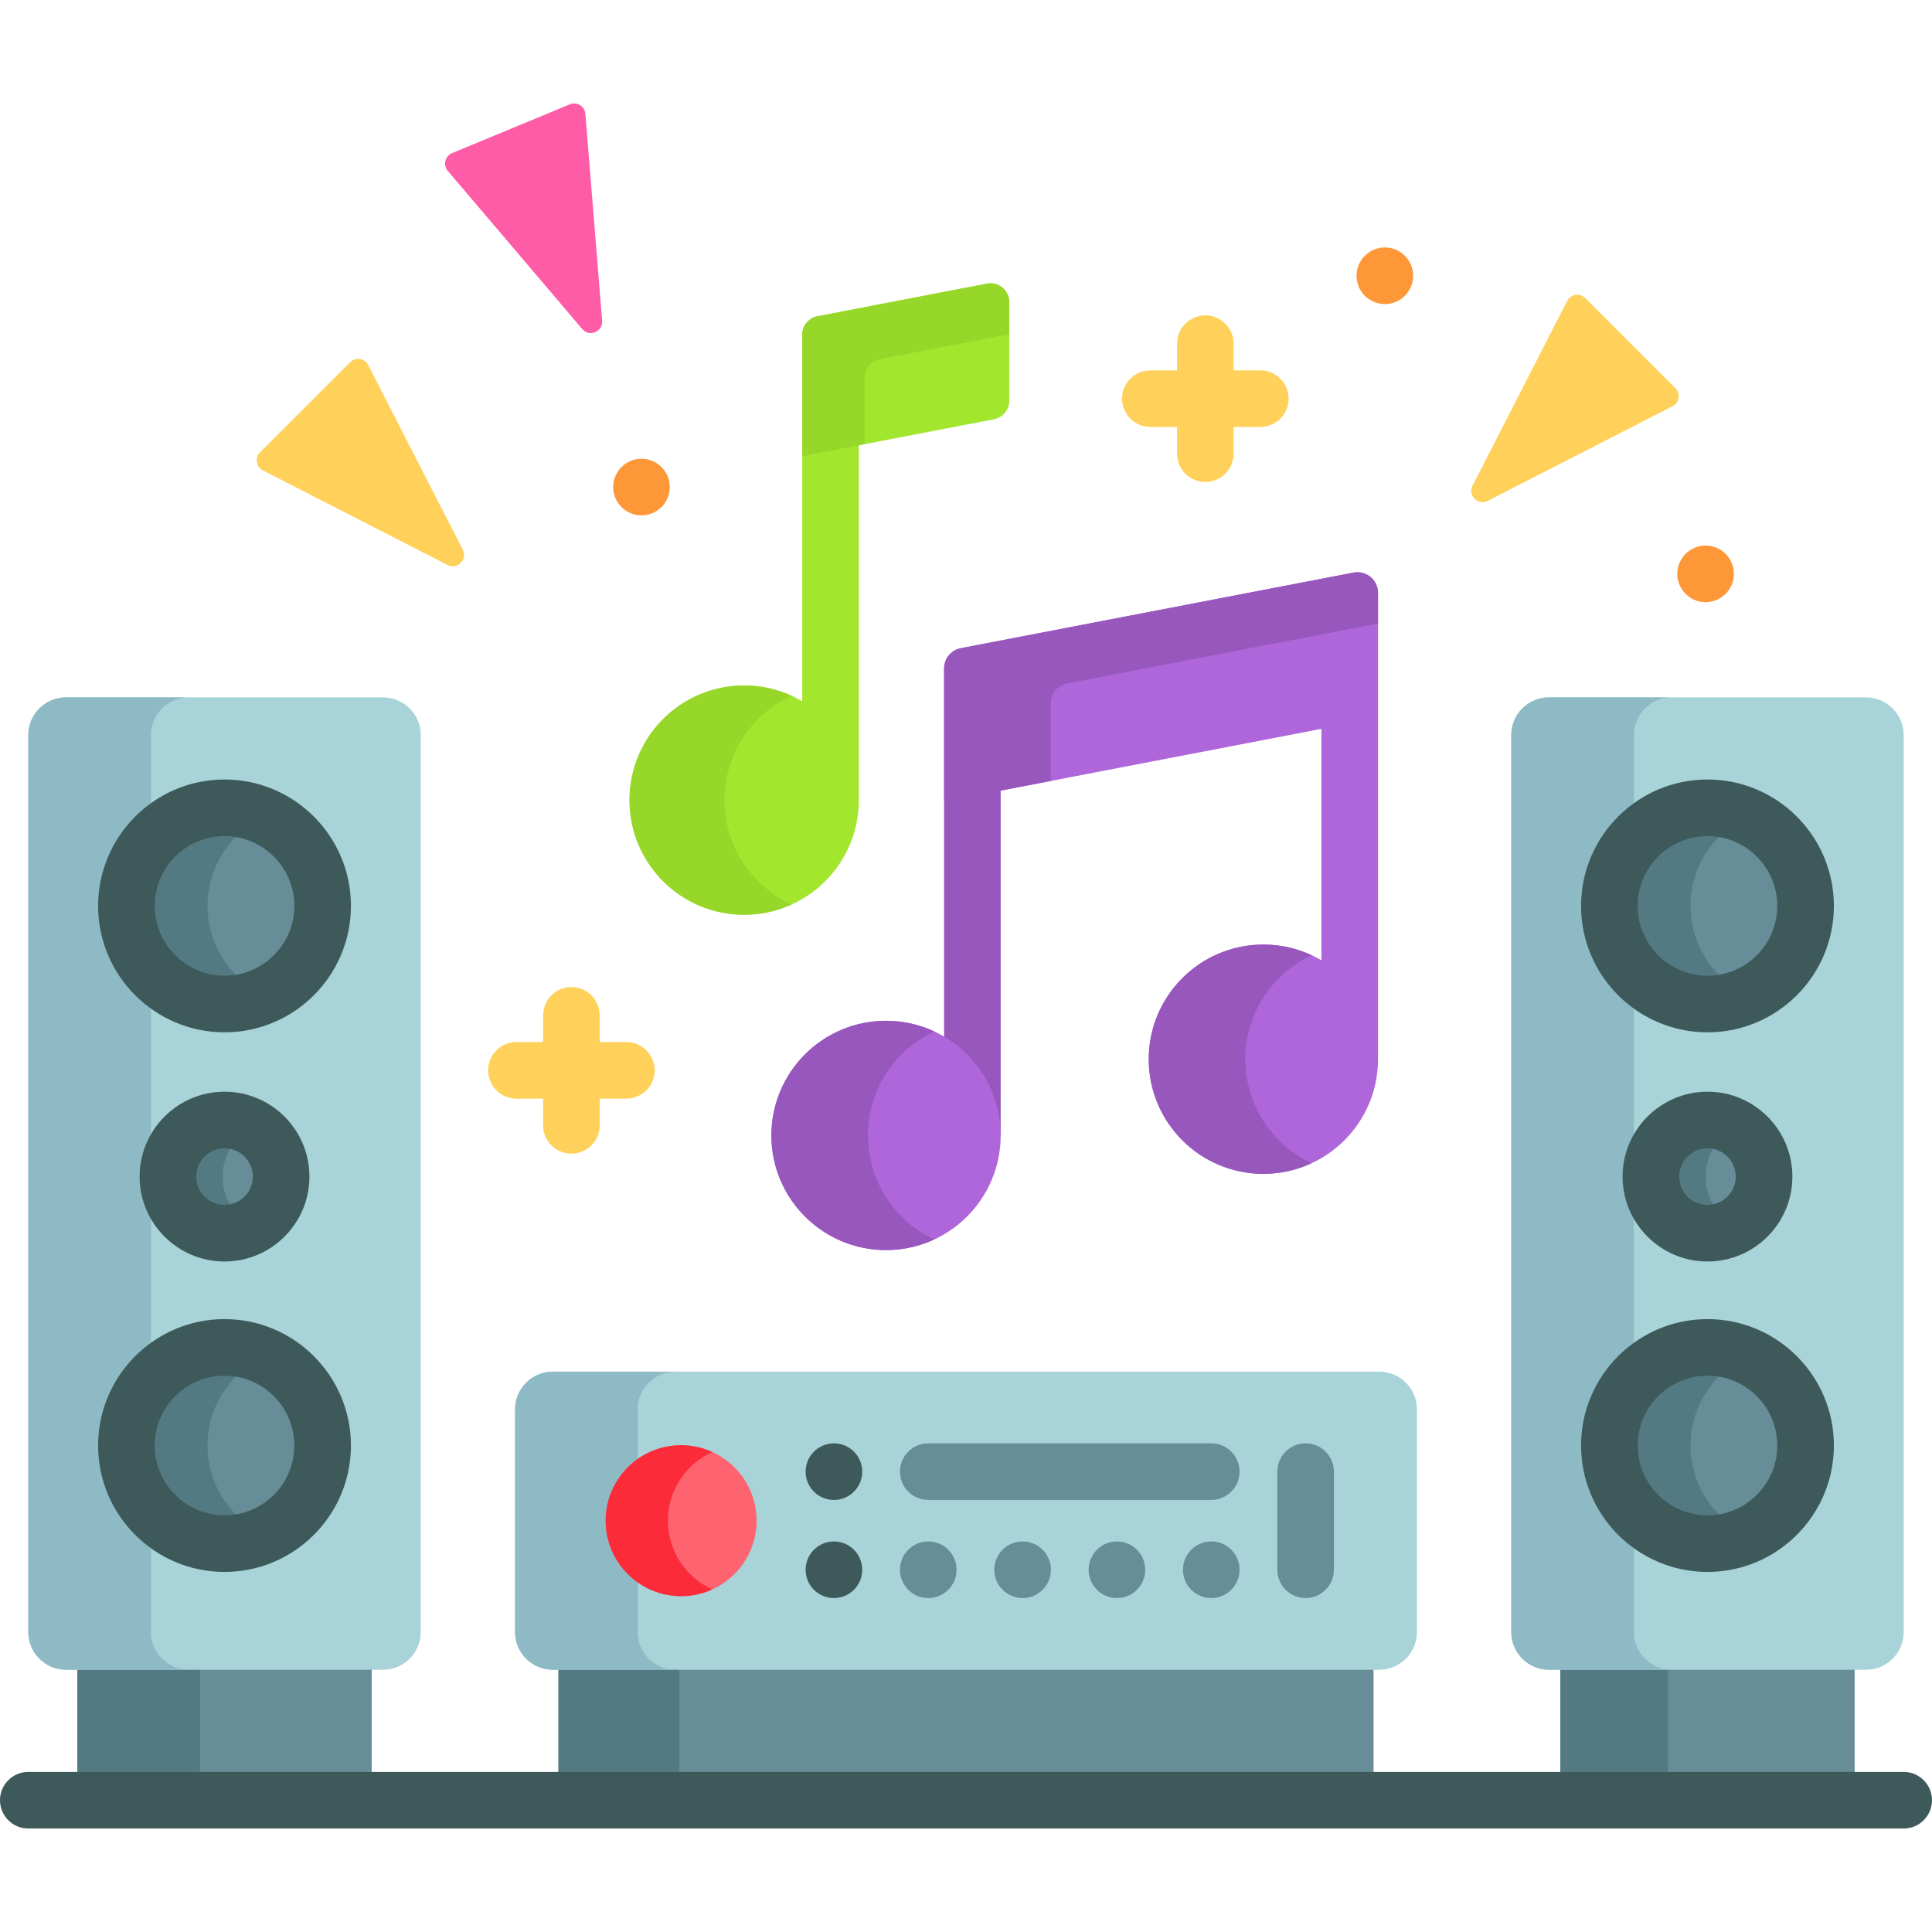 <svg id="Capa_1" enable-background="new 0 0 512 512" height="512" viewBox="0 0 512 512" width="512" xmlns="http://www.w3.org/2000/svg"><g><path d="m358.678 151.748-104.044 20.026c-2.579.496-4.443 2.753-4.443 5.379v35.25l100-19.248v61.346c-4.513-2.656-9.768-4.185-15.384-4.185-16.781 0-30.384 13.603-30.384 30.384 0 16.78 13.603 30.384 30.384 30.384 16.78 0 30.384-13.603 30.384-30.384v-90.431-12.244-20.897c.001-3.441-3.134-6.03-6.513-5.38z" fill="#af66da"/><g><g><g><g><path d="m330.019 280.7c0-12.207 7.202-22.726 17.586-27.557-3.89-1.81-8.224-2.827-12.797-2.827-16.781 0-30.384 13.603-30.384 30.384s13.603 30.384 30.384 30.384c4.573 0 8.907-1.017 12.797-2.827-10.383-4.83-17.586-15.35-17.586-27.557z" fill="#9857bd"/></g></g><g fill="#9857bd"><path d=""/><path d="m358.678 151.748-104.044 20.026c-2.579.496-4.443 2.753-4.443 5.379v98.728c8.214 5.069 13.75 14.065 13.983 24.35l1.017.672v-91.386l13.256-2.551v-20.501c0-2.626 1.864-4.883 4.443-5.379l82.301-15.841v-8.116c0-3.442-3.134-6.031-6.513-5.381z"/></g></g><g><path d="m213.595 119.679-1 1.211v64.952c-4.513-2.656-9.768-4.185-15.384-4.185-16.78 0-30.384 13.603-30.384 30.384 0 16.78 13.603 30.384 30.384 30.384s30.384-13.603 30.384-30.384v-95.057z" fill="#a2e62e"/><g><g><path d="m192 212.041c0-12.289 7.301-22.867 17.797-27.653-3.836-1.749-8.095-2.731-12.586-2.731-16.78 0-30.384 13.603-30.384 30.384 0 16.78 13.603 30.384 30.384 30.384 4.491 0 8.75-.982 12.586-2.731-10.496-4.786-17.797-15.364-17.797-27.653z" fill="#97d729"/></g></g><g><path d="m261.528 75.169-44.878 8.638c-2.354.453-4.055 2.513-4.055 4.91v32.173l50.823-9.783c2.354-.453 4.055-2.513 4.055-4.91v-26.118c0-3.141-2.861-5.504-5.945-4.91z" fill="#a2e62e"/></g><g><path d="m229.122 100.077c0-2.397 1.701-4.457 4.055-4.91l34.297-6.602v-8.487c0-3.14-2.861-5.503-5.945-4.91l-44.878 8.638c-2.354.453-4.055 2.513-4.055 4.91v32.173l16.527-3.181v-17.631z" fill="#97d729"/></g></g></g><g><path d="m20.5 441.5h78v29.078h-78z" fill="#678d98"/><path d="m20.5 441.5h32.5v29.078h-32.5z" fill="#537983"/><g><path d="m101.5 442.5h-84c-5.523 0-10-4.477-10-10v-237.69c0-5.523 4.477-10 10-10h84c5.523 0 10 4.477 10 10v237.69c0 5.522-4.477 10-10 10z" fill="#a8d3d8"/></g><g><path d="m40 432.5v-237.69c0-5.523 4.477-10 10-10h-32.5c-5.523 0-10 4.477-10 10v237.69c0 5.523 4.477 10 10 10h32.5c-5.523 0-10-4.478-10-10z" fill="#8ebac5"/></g><g><circle cx="59.5" cy="383.077" fill="#678d98" r="26"/></g><g><g><circle cx="59.5" cy="240.077" fill="#678d98" r="26"/></g><g><path d="m55 383.077c0-10.524 6.257-19.581 15.25-23.672-3.277-1.491-6.915-2.328-10.75-2.328-14.359 0-26 11.641-26 26s11.641 26 26 26c3.835 0 7.473-.837 10.75-2.328-8.993-4.091-15.25-13.148-15.25-23.672z" fill="#537983"/></g><g><path d="m55 240.077c0-10.524 6.257-19.581 15.25-23.672-3.277-1.491-6.915-2.328-10.75-2.328-14.359 0-26 11.641-26 26s11.641 26 26 26c3.835 0 7.473-.837 10.75-2.328-8.993-4.091-15.25-13.148-15.25-23.672z" fill="#537983"/></g></g><g><circle cx="59.5" cy="311.81" fill="#678d98" r="15"/></g><g><path d="m59 311.81c0-5.654 3.131-10.572 7.75-13.129-2.149-1.19-4.619-1.871-7.25-1.871-8.284 0-15 6.716-15 15s6.716 15 15 15c2.631 0 5.101-.682 7.25-1.871-4.619-2.557-7.75-7.475-7.75-13.129z" fill="#537983"/></g><g><g><path d="m59.5 273.577c-18.472 0-33.5-15.028-33.5-33.5s15.028-33.5 33.5-33.5 33.5 15.028 33.5 33.5-15.028 33.5-33.5 33.5zm0-52c-10.201 0-18.5 8.299-18.5 18.5s8.299 18.5 18.5 18.5 18.5-8.299 18.5-18.5-8.299-18.5-18.5-18.5z" fill="#3e5959"/></g><g><path d="m59.5 416.577c-18.472 0-33.5-15.028-33.5-33.5s15.028-33.5 33.5-33.5 33.5 15.028 33.5 33.5-15.028 33.5-33.5 33.5zm0-52c-10.201 0-18.5 8.299-18.5 18.5s8.299 18.5 18.5 18.5 18.5-8.299 18.5-18.5-8.299-18.5-18.5-18.5z" fill="#3e5959"/></g></g><g><path d="m59.5 334.31c-12.406 0-22.5-10.093-22.5-22.5s10.094-22.5 22.5-22.5 22.5 10.093 22.5 22.5-10.094 22.5-22.5 22.5zm0-30c-4.136 0-7.5 3.364-7.5 7.5s3.364 7.5 7.5 7.5 7.5-3.364 7.5-7.5-3.364-7.5-7.5-7.5z" fill="#3e5959"/></g></g><path d="m413.5 441.5h78v29.078h-78z" fill="#678d98"/><path d="m413.5 441.5h28.5v29.078h-28.5z" fill="#537983"/><path d="m148 441.5h216v29.078h-216z" fill="#678d98"/><path d="m148 441.5h32v29.078h-32z" fill="#537983"/><g><path d="m494.5 442.5h-84c-5.523 0-10-4.477-10-10v-237.69c0-5.523 4.477-10 10-10h84c5.523 0 10 4.477 10 10v237.69c0 5.522-4.477 10-10 10z" fill="#a8d3d8"/></g><g><path d="m433 432.5v-237.69c0-5.523 4.477-10 10-10h-32.5c-5.523 0-10 4.477-10 10v237.69c0 5.523 4.477 10 10 10h32.5c-5.523 0-10-4.478-10-10z" fill="#8ebac5"/></g><g><g><circle cx="452.5" cy="240.077" fill="#678d98" r="26"/></g><g><circle cx="452.5" cy="383.077" fill="#678d98" r="26"/></g><g><path d="m448 383.077c0-10.524 6.257-19.581 15.25-23.672-3.277-1.491-6.915-2.328-10.75-2.328-14.359 0-26 11.641-26 26s11.641 26 26 26c3.835 0 7.473-.837 10.75-2.328-8.993-4.091-15.25-13.148-15.25-23.672z" fill="#537983"/></g><g><path d="m448 240.077c0-10.524 6.257-19.581 15.25-23.672-3.277-1.491-6.915-2.328-10.75-2.328-14.359 0-26 11.641-26 26s11.641 26 26 26c3.835 0 7.473-.837 10.75-2.328-8.993-4.091-15.25-13.148-15.25-23.672z" fill="#537983"/></g></g><g><circle cx="452.5" cy="311.81" fill="#678d98" r="15"/></g><g><path d="m452 311.81c0-5.654 3.131-10.572 7.75-13.129-2.149-1.19-4.619-1.871-7.25-1.871-8.284 0-15 6.716-15 15s6.716 15 15 15c2.631 0 5.101-.682 7.25-1.871-4.619-2.557-7.75-7.475-7.75-13.129z" fill="#537983"/></g><g><g><path d="m452.5 273.577c-18.472 0-33.5-15.028-33.5-33.5s15.028-33.5 33.5-33.5 33.5 15.028 33.5 33.5-15.028 33.5-33.5 33.5zm0-52c-10.201 0-18.5 8.299-18.5 18.5s8.299 18.5 18.5 18.5 18.5-8.299 18.5-18.5-8.299-18.5-18.5-18.5z" fill="#3e5959"/></g><g><path d="m452.5 416.577c-18.472 0-33.5-15.028-33.5-33.5s15.028-33.5 33.5-33.5 33.5 15.028 33.5 33.5-15.028 33.5-33.5 33.5zm0-52c-10.201 0-18.5 8.299-18.5 18.5s8.299 18.5 18.5 18.5 18.5-8.299 18.5-18.5-8.299-18.5-18.5-18.5z" fill="#3e5959"/></g></g><g><path d="m452.5 334.31c-12.406 0-22.5-10.093-22.5-22.5s10.094-22.5 22.5-22.5 22.5 10.093 22.5 22.5-10.094 22.5-22.5 22.5zm0-30c-4.136 0-7.5 3.364-7.5 7.5s3.364 7.5 7.5 7.5 7.5-3.364 7.5-7.5-3.364-7.5-7.5-7.5z" fill="#3e5959"/></g><g><g><path d="m365.5 442.5h-219c-5.523 0-10-4.477-10-10v-59c0-5.523 4.477-10 10-10h219c5.523 0 10 4.477 10 10v59c0 5.522-4.477 10-10 10z" fill="#a8d3d8"/></g><g><path d="m169 432.5v-59c0-5.523 4.477-10 10-10h-32.5c-5.523 0-10 4.477-10 10v59c0 5.523 4.477 10 10 10h32.5c-5.523 0-10-4.478-10-10z" fill="#8ebac5"/></g><g><g><circle cx="180.5" cy="403" fill="#fe646f" r="20"/></g><path d="m177 403c0-8.101 4.825-15.06 11.75-18.204-2.518-1.143-5.305-1.796-8.25-1.796-11.046 0-20 8.954-20 20s8.954 20 20 20c2.945 0 5.732-.653 8.25-1.796-6.925-3.144-11.75-10.104-11.75-18.204z" fill="#fb2b3a"/><g><g><path d="m346 423.5c-4.143 0-7.5-3.358-7.5-7.5v-26c0-4.142 3.357-7.5 7.5-7.5s7.5 3.358 7.5 7.5v26c0 4.142-3.357 7.5-7.5 7.5z" fill="#678d98"/></g><g><path d="m321 397.5h-75c-4.143 0-7.5-3.358-7.5-7.5s3.357-7.5 7.5-7.5h75c4.143 0 7.5 3.358 7.5 7.5s-3.357 7.5-7.5 7.5z" fill="#678d98"/></g></g></g></g><g><path d="m504.5 484.577h-497c-4.143 0-7.5-3.358-7.5-7.5s3.357-7.5 7.5-7.5h497c4.143 0 7.5 3.358 7.5 7.5s-3.357 7.5-7.5 7.5z" fill="#3e5959"/></g><path d="m334 98.152h-7.075v-7.075c0-4.142-3.357-7.5-7.5-7.5s-7.5 3.358-7.5 7.5v7.075h-7.075c-4.143 0-7.5 3.358-7.5 7.5s3.357 7.5 7.5 7.5h7.075v7.075c0 4.142 3.357 7.5 7.5 7.5s7.5-3.358 7.5-7.5v-7.075h7.075c4.143 0 7.5-3.358 7.5-7.5s-3.357-7.5-7.5-7.5z" fill="#ffd15b"/><path d="m166 276.152h-7.075v-7.075c0-4.142-3.357-7.5-7.5-7.5s-7.5 3.358-7.5 7.5v7.075h-7.075c-4.143 0-7.5 3.358-7.5 7.5s3.357 7.5 7.5 7.5h7.075v7.075c0 4.142 3.357 7.5 7.5 7.5s7.5-3.358 7.5-7.5v-7.075h7.075c4.143 0 7.5-3.358 7.5-7.5s-3.357-7.5-7.5-7.5z" fill="#ffd15b"/><g><path d="m122.657 145.697-25.08-48.953c-.928-1.811-3.352-2.193-4.791-.753l-23.873 23.873c-1.439 1.439-1.058 3.863.753 4.791l48.953 25.08c2.593 1.328 5.367-1.446 4.038-4.038z" fill="#ffd15b"/></g><g><path d="m159.573 85.008-4.438-54.825c-.164-2.029-2.258-3.308-4.138-2.53l-31.191 12.92c-1.88.779-2.456 3.164-1.138 4.715l35.629 41.905c1.887 2.219 5.511.718 5.276-2.185z" fill="#fe5ca7"/></g><g><path d="m394.28 132.734 48.953-25.08c1.811-.928 2.193-3.352.753-4.791l-23.872-23.873c-1.439-1.439-3.863-1.058-4.791.753l-25.08 48.953c-1.329 2.593 1.445 5.367 4.037 4.038z" fill="#ffd15b"/></g><circle cx="170" cy="129.077" fill="#fe9738" r="7.5"/><circle cx="367" cy="73.08" fill="#fe9738" r="7.5"/><circle cx="452" cy="152.08" fill="#fe9738" r="7.5"/><circle cx="221" cy="416.003" fill="#3e5959" r="7.5"/><circle cx="221" cy="390.007" fill="#3e5959" r="7.5"/><g fill="#678d98"><circle cx="246" cy="416.003" r="7.5"/><circle cx="271" cy="416.003" r="7.5"/><circle cx="296" cy="416.003" r="7.5"/><circle cx="321" cy="416.003" r="7.5"/></g><g><g><circle cx="234.808" cy="300.903" fill="#af66da" r="30.384"/></g><g><path d="m230.019 300.903c0-12.207 7.202-22.726 17.586-27.557-3.89-1.81-8.224-2.827-12.797-2.827-16.781 0-30.384 13.603-30.384 30.384s13.603 30.384 30.384 30.384c4.573 0 8.907-1.017 12.797-2.827-10.384-4.83-17.586-15.35-17.586-27.557z" fill="#9857bd"/></g></g></g></svg>